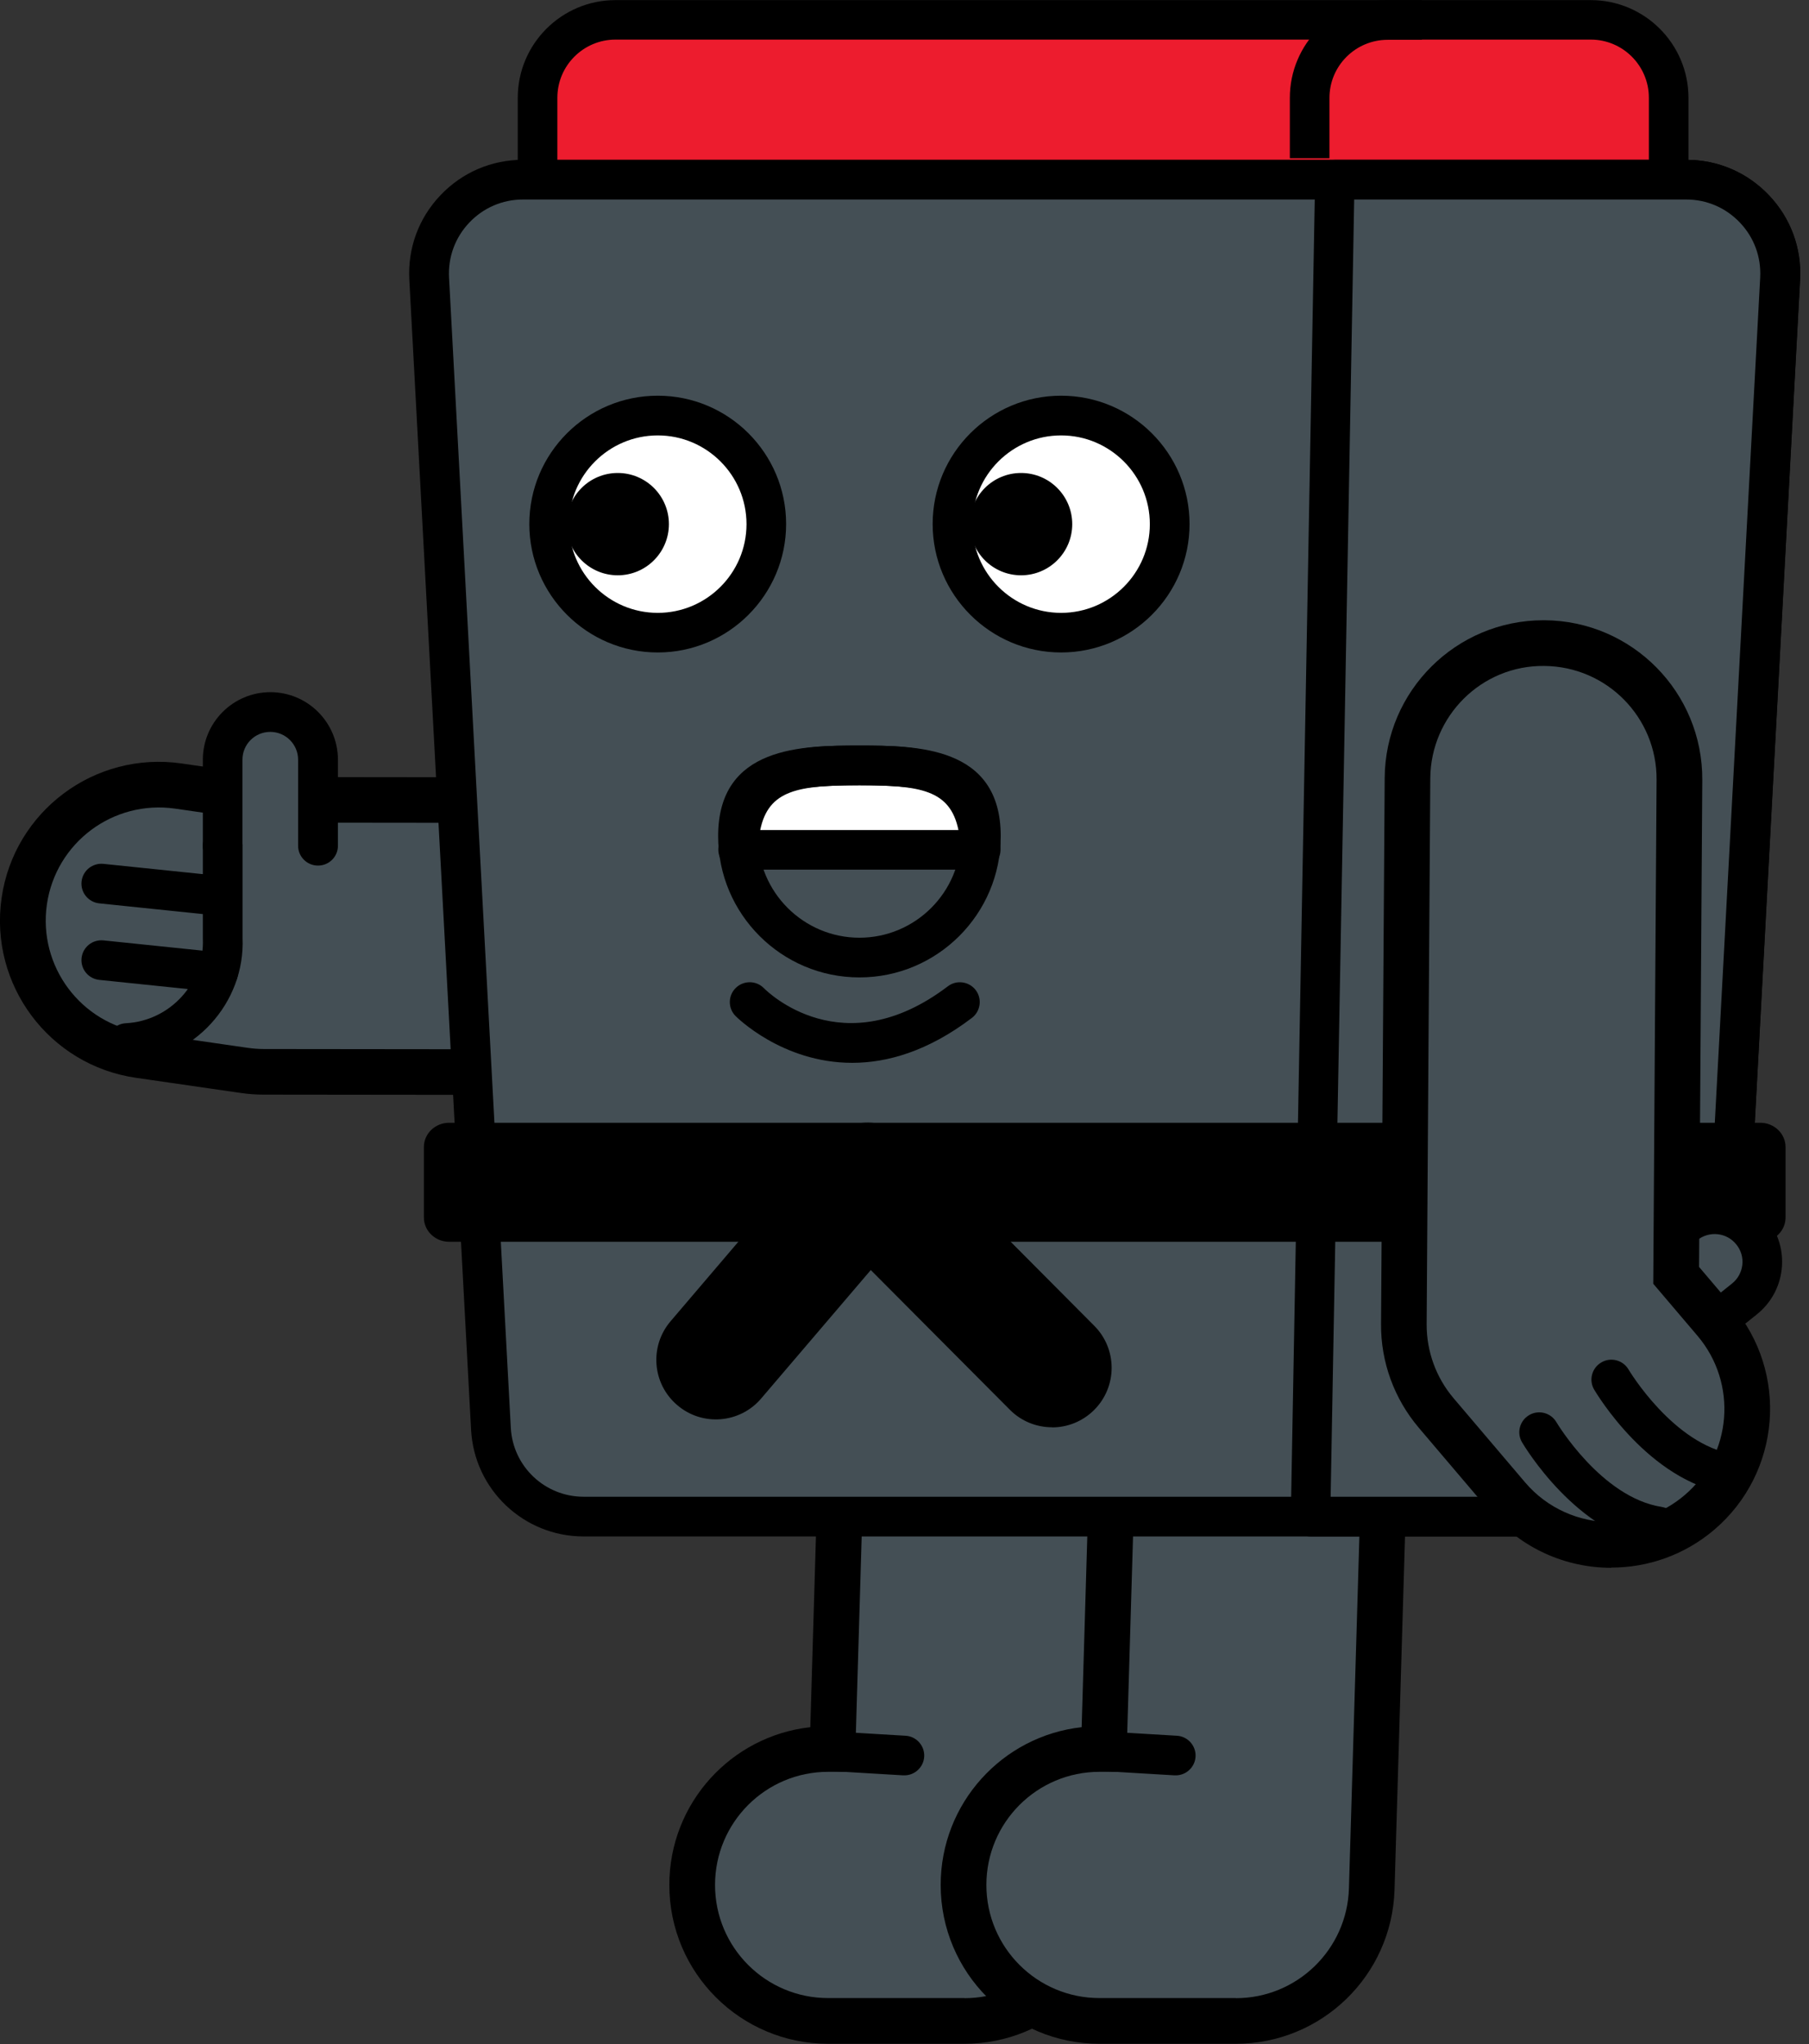 <svg width="169" height="191" viewBox="0 0 169 191" fill="none" xmlns="http://www.w3.org/2000/svg">
<rect x="0" y="0" width="169" height="191" fill="#333333" stroke="none"/>
<g clip-path="url(#clip0_392_2528)">
<path d="M89.05 87.51L24.66 87.44L14.84 86.02" fill="#444F55"/>
<path d="M89.05 102.34H89.03L24.64 102.27C23.93 102.27 23.23 102.22 22.53 102.12L12.71 100.7C4.6 99.53 -1.02 92 0.15 83.89C1.32 75.78 8.85 70.16 16.96 71.33L25.73 72.6L89.06 72.67C97.25 72.67 103.89 79.33 103.88 87.52C103.88 95.71 97.23 102.34 89.05 102.34Z" fill="black"/>
<path d="M89.05 98.08H89.04L24.65 98.01C24.15 98.01 23.65 97.97 23.15 97.9L13.33 96.48C7.55 95.64 3.55 90.28 4.38 84.5C5.22 78.72 10.57 74.72 16.36 75.55L25.43 76.86L89.06 76.93C94.9 76.93 99.63 81.67 99.62 87.51C99.62 93.34 94.88 98.07 89.05 98.07V98.08Z" fill="#444F55"/>
<path d="M20.8 79.02V70.98C20.8 68.52 22.79 66.53 25.25 66.53C27.71 66.53 29.7 68.52 29.7 70.98V79.02" fill="#444F55"/>
<path d="M29.7 80.87C28.68 80.87 27.85 80.04 27.85 79.02V70.98C27.85 69.55 26.69 68.38 25.25 68.38C23.81 68.38 22.65 69.54 22.65 70.98V79.02C22.65 80.04 21.82 80.87 20.8 80.87C19.78 80.87 18.95 80.04 18.95 79.02V70.98C18.95 67.5 21.78 64.67 25.26 64.67C28.74 64.67 31.57 67.5 31.57 70.98V79.02C31.57 80.04 30.74 80.87 29.72 80.87H29.7Z" fill="black"/>
<path d="M11.85 97.45C17.03 97.18 21.02 92.79 20.8 87.61V79.01" fill="#444F55"/>
<path d="M11.85 99.31C10.87 99.31 10.05 98.54 10 97.55C9.95 96.53 10.73 95.65 11.76 95.6C15.9 95.38 19.13 91.84 18.95 87.69V79.01C18.95 77.99 19.78 77.16 20.81 77.16C21.83 77.16 22.66 77.99 22.66 79.02V87.62C22.92 93.71 18.12 98.99 11.95 99.31C11.92 99.31 11.88 99.31 11.85 99.31Z" fill="black"/>
<path d="M20.38 92.68C20.32 92.68 20.25 92.68 20.19 92.68L9.27 91.55C8.25 91.44 7.51 90.53 7.62 89.51C7.73 88.49 8.64 87.76 9.66 87.86L20.58 88.99C21.6 89.1 22.34 90.01 22.23 91.03C22.13 91.98 21.33 92.69 20.39 92.69L20.38 92.68Z" fill="black"/>
<path d="M20.38 85.53C20.32 85.53 20.25 85.53 20.19 85.53L9.27 84.4C8.25 84.29 7.51 83.38 7.62 82.36C7.73 81.34 8.64 80.61 9.66 80.71L20.58 81.84C21.6 81.95 22.34 82.86 22.23 83.88C22.13 84.83 21.33 85.54 20.39 85.54L20.38 85.53Z" fill="black"/>
<path d="M92.02 111.75L90.11 176.11H77.38" fill="#444F55"/>
<path d="M90.11 190.95H77.37C69.18 190.95 62.53 184.31 62.53 176.11C62.53 168.48 68.29 162.19 75.7 161.37L77.18 111.31C77.42 103.12 84.28 96.7 92.45 96.92C100.64 97.16 107.08 104 106.84 112.19L104.93 176.55C104.69 184.57 98.12 190.95 90.1 190.95H90.11Z" fill="black"/>
<path d="M90.11 186.68H77.37C71.53 186.68 66.8 181.95 66.8 176.11C66.8 170.27 71.53 165.54 77.37 165.54H79.85L81.45 111.44C81.62 105.6 86.52 101.01 92.33 101.19C98.17 101.36 102.76 106.23 102.58 112.07L100.67 176.43C100.5 182.14 95.82 186.69 90.1 186.69L90.11 186.68Z" fill="#444F55"/>
<path d="M84.49 165.87C84.49 165.87 84.41 165.87 84.38 165.87L75.99 165.37C74.97 165.31 74.19 164.43 74.25 163.41C74.31 162.39 75.2 161.61 76.21 161.67L84.6 162.17C85.62 162.23 86.4 163.11 86.34 164.13C86.28 165.11 85.46 165.87 84.49 165.87Z" fill="black"/>
<path d="M117.37 111.75L115.46 176.11H102.72" fill="#444F55"/>
<path d="M115.46 190.95H102.72C94.53 190.95 87.88 184.31 87.88 176.11C87.88 168.48 93.64 162.19 101.05 161.37L102.53 111.31C102.77 103.12 109.61 96.67 117.8 96.92C125.99 97.16 132.43 104 132.19 112.19L130.28 176.55C130.04 184.57 123.47 190.95 115.45 190.95H115.46Z" fill="black"/>
<path d="M115.46 186.68H102.72C96.88 186.68 92.15 181.95 92.15 176.11C92.15 170.27 96.88 165.54 102.72 165.54H105.2L106.8 111.44C106.97 105.6 111.84 101 117.68 101.19C123.52 101.36 128.11 106.23 127.93 112.07L126.02 176.43C125.85 182.14 121.17 186.69 115.45 186.69L115.46 186.68Z" fill="#444F55"/>
<path d="M109.84 165.87C109.84 165.87 109.76 165.87 109.73 165.87L101.34 165.37C100.32 165.31 99.54 164.43 99.6 163.41C99.66 162.39 100.55 161.61 101.56 161.67L109.95 162.17C110.97 162.23 111.75 163.11 111.69 164.13C111.63 165.11 110.81 165.87 109.84 165.87Z" fill="black"/>
<path d="M57.5 1.85H148.61C152.63 1.85 155.89 5.11 155.89 9.13V16.78H50.22V9.13C50.22 5.11 53.48 1.85 57.5 1.85Z" fill="#ED1C2E"/>
<path d="M155.89 18.64H50.22C49.2 18.64 48.37 17.81 48.37 16.79V9.14C48.37 4.1 52.47 0.01 57.5 0.01H148.61C153.65 0.01 157.74 4.11 157.74 9.14V16.79C157.74 17.81 156.91 18.64 155.89 18.64ZM52.08 14.93H154.04V9.13C154.04 6.14 151.61 3.7 148.61 3.7H57.5C54.51 3.7 52.07 6.13 52.07 9.13V14.93H52.08Z" fill="black"/>
<path d="M151.88 141.69H54.52C49.91 141.69 46.11 138.09 45.87 133.49L40.1 26.03C39.83 21 43.83 16.78 48.86 16.78H157.54C162.57 16.78 166.57 21 166.3 26.03L160.53 133.49C160.28 138.09 156.48 141.69 151.88 141.69Z" fill="#444F55"/>
<path d="M151.88 143.55H54.52C48.93 143.55 44.31 139.18 44.01 133.59L38.24 26.13C38.08 23.19 39.11 20.39 41.14 18.25C43.17 16.11 45.91 14.93 48.86 14.93H157.54C160.49 14.93 163.23 16.11 165.26 18.25C167.29 20.39 168.32 23.19 168.16 26.13L162.39 133.59C162.09 139.17 157.48 143.55 151.88 143.55ZM48.86 18.64C46.94 18.64 45.16 19.41 43.84 20.8C42.52 22.19 41.85 24.02 41.95 25.93L47.72 133.39C47.91 137.01 50.9 139.84 54.52 139.84H151.88C155.5 139.84 158.49 137.01 158.68 133.39L164.45 25.93C164.55 24.01 163.88 22.19 162.56 20.8C161.24 19.41 159.46 18.64 157.54 18.64H48.86Z" fill="black"/>
<path d="M151.88 141.69H122.44L124.71 16.78H157.55C162.58 16.78 166.58 21 166.31 26.03L160.54 133.49C160.29 138.09 156.49 141.69 151.89 141.69H151.88Z" fill="#444F55"/>
<path d="M151.88 143.55H122.44C121.94 143.55 121.47 143.35 121.12 142.99C120.77 142.63 120.58 142.15 120.59 141.66L122.86 16.75C122.88 15.74 123.7 14.93 124.71 14.93H157.55C160.5 14.93 163.24 16.11 165.27 18.25C167.3 20.39 168.33 23.19 168.17 26.13L162.4 133.59C162.1 139.17 157.49 143.55 151.89 143.55H151.88ZM124.32 139.84H151.87C155.49 139.84 158.48 137.01 158.67 133.39L164.44 25.93C164.54 24.01 163.87 22.19 162.55 20.8C161.23 19.41 159.45 18.64 157.53 18.64H126.51L124.31 139.84H124.32Z" fill="black"/>
<path d="M164.44 116.02H41.96C40.66 116.02 39.6 115 39.6 113.75V107.17C39.6 105.91 40.66 104.9 41.96 104.9H164.45C165.75 104.9 166.81 105.92 166.81 107.17V113.75C166.81 115.01 165.75 116.02 164.45 116.02H164.44Z" fill="black"/>
<path d="M98.28 133.35C96.85 133.35 95.42 132.8 94.34 131.71L81.35 118.66L71.11 130.66C69.12 133 65.6 133.28 63.27 131.28C60.93 129.29 60.65 125.78 62.65 123.44L76.8 106.84C77.81 105.66 79.27 104.95 80.82 104.89C82.37 104.82 83.88 105.42 84.98 106.53L102.23 123.87C104.4 126.05 104.39 129.57 102.21 131.74C101.12 132.82 99.71 133.36 98.29 133.36L98.28 133.35Z" fill="black"/>
<path d="M124.21 14.78H120.5V9.14C120.5 4.1 124.6 0.01 129.63 0.01H132.84V3.72H129.63C126.64 3.72 124.2 6.15 124.2 9.15V14.79L124.21 14.78Z" fill="black"/>
<path d="M61.45 59.11C67.05 59.11 71.59 54.57 71.59 48.97C71.59 43.37 67.05 38.83 61.45 38.83C55.85 38.83 51.31 43.37 51.31 48.97C51.31 54.57 55.85 59.11 61.45 59.11Z" fill="white"/>
<path d="M61.45 60.96C54.84 60.96 49.45 55.58 49.45 48.96C49.45 42.34 54.83 36.97 61.45 36.97C68.07 36.97 73.44 42.35 73.44 48.96C73.44 55.57 68.06 60.96 61.45 60.96ZM61.45 40.68C56.88 40.68 53.16 44.4 53.16 48.97C53.16 53.54 56.88 57.26 61.45 57.26C66.02 57.26 69.74 53.54 69.74 48.97C69.74 44.4 66.02 40.68 61.45 40.68Z" fill="black"/>
<path d="M57.71 53.75C60.35 53.75 62.49 51.61 62.49 48.97C62.49 46.33 60.35 44.19 57.71 44.19C55.07 44.19 52.93 46.33 52.93 48.97C52.93 51.61 55.07 53.75 57.71 53.75Z" fill="black"/>
<path d="M99.13 59.11C104.73 59.11 109.27 54.57 109.27 48.97C109.27 43.37 104.73 38.83 99.13 38.83C93.53 38.83 88.99 43.37 88.99 48.97C88.99 54.57 93.53 59.11 99.13 59.11Z" fill="white"/>
<path d="M99.13 60.96C92.52 60.96 87.13 55.58 87.13 48.96C87.13 42.34 92.51 36.97 99.13 36.97C105.75 36.97 111.13 42.35 111.13 48.96C111.13 55.57 105.75 60.96 99.13 60.96ZM99.13 40.68C94.56 40.68 90.84 44.4 90.84 48.97C90.84 53.54 94.56 57.26 99.13 57.26C103.7 57.26 107.42 53.54 107.42 48.97C107.42 44.4 103.7 40.68 99.13 40.68Z" fill="black"/>
<path d="M95.39 53.75C98.03 53.75 100.17 51.61 100.17 48.97C100.17 46.33 98.03 44.19 95.39 44.19C92.75 44.19 90.61 46.33 90.61 48.97C90.61 51.61 92.75 53.75 95.39 53.75Z" fill="black"/>
<path d="M91.63 78.12C91.63 84.38 86.55 89.46 80.29 89.46C74.03 89.46 68.95 84.38 68.95 78.12C68.95 71.86 74.03 71.52 80.29 71.52C86.55 71.52 91.63 71.86 91.63 78.12Z" fill="#444F55"/>
<path d="M80.29 71.52C74.22 71.52 69.27 71.84 68.96 79.4H91.61C91.3 71.83 86.35 71.52 80.28 71.52H80.29Z" fill="white"/>
<path d="M91.62 81.25H68.97C68.47 81.25 67.98 81.04 67.63 80.68C67.28 80.32 67.09 79.82 67.11 79.32C67.5 69.66 74.89 69.66 80.29 69.66C85.69 69.66 93.08 69.66 93.47 79.32C93.49 79.82 93.3 80.32 92.95 80.68C92.6 81.04 92.12 81.25 91.61 81.25H91.62ZM71.03 77.55H89.54C88.76 73.79 85.98 73.37 80.28 73.37C74.58 73.37 71.8 73.79 71.02 77.55H71.03Z" fill="black"/>
<path d="M80.29 91.32C73.01 91.32 67.09 85.4 67.09 78.12C67.09 69.66 75.03 69.66 80.29 69.66C85.55 69.66 93.49 69.66 93.49 78.12C93.49 85.4 87.57 91.32 80.29 91.32ZM80.29 73.37C72.66 73.37 70.8 74.3 70.8 78.12C70.8 83.35 75.06 87.61 80.29 87.61C85.52 87.61 89.78 83.35 89.78 78.12C89.78 74.3 87.92 73.37 80.29 73.37Z" fill="black"/>
<path d="M79.61 99.3C73.04 99.3 68.77 94.98 68.7 94.91C67.99 94.17 68.01 93 68.75 92.29C69.49 91.58 70.66 91.6 71.37 92.33C71.68 92.64 78.73 99.61 88.55 92.15C89.36 91.53 90.53 91.69 91.15 92.5C91.77 93.31 91.61 94.48 90.8 95.1C86.67 98.24 82.86 99.3 79.62 99.3H79.61Z" fill="black"/>
<path d="M151.13 119.45L157.4 114.42C159.32 112.88 162.12 113.19 163.66 115.11C165.2 117.03 164.89 119.83 162.97 121.37L156.7 126.4" fill="#444F55"/>
<path d="M156.7 128.25C156.16 128.25 155.62 128.01 155.25 127.56C154.61 126.76 154.74 125.59 155.54 124.95L161.81 119.92C162.35 119.49 162.69 118.87 162.77 118.18C162.85 117.49 162.65 116.81 162.21 116.27C161.32 115.15 159.68 114.97 158.56 115.87L152.29 120.9C151.49 121.54 150.32 121.41 149.68 120.61C149.04 119.81 149.17 118.64 149.97 118L156.24 112.97C158.95 110.79 162.93 111.23 165.1 113.94C166.15 115.25 166.63 116.9 166.45 118.57C166.27 120.24 165.44 121.75 164.13 122.8L157.86 127.83C157.52 128.1 157.11 128.24 156.7 128.24V128.25Z" fill="black"/>
<path d="M144.19 72.79L143.85 123.79L150.52 131.64" fill="#444F55"/>
<path d="M150.53 146.48C146.33 146.48 142.15 144.71 139.22 141.25L132.55 133.4C130.25 130.69 128.99 127.25 129.02 123.69L129.36 72.69C129.41 64.53 136.05 57.95 144.19 57.95C144.22 57.95 144.26 57.95 144.29 57.95C152.48 58 159.08 64.69 159.03 72.88L158.73 118.37L161.83 122.02C167.14 128.26 166.38 137.62 160.14 142.93C157.35 145.3 153.93 146.46 150.54 146.46L150.53 146.48Z" fill="black"/>
<path d="M150.53 142.21C147.54 142.21 144.56 140.95 142.47 138.49L135.8 130.64C134.16 128.71 133.27 126.26 133.28 123.72L133.62 72.72C133.66 66.88 138.43 62.15 144.26 62.22C150.1 62.26 154.8 67.02 154.76 72.86L154.45 119.94L158.58 124.8C162.36 129.25 161.82 135.92 157.37 139.7C155.38 141.39 152.95 142.22 150.53 142.22V142.21Z" fill="#444F55"/>
<path d="M143.8 133.81C143.8 133.81 148.35 141.59 154.95 142.63L143.8 133.81Z" fill="#444F55"/>
<path d="M154.94 144.48C154.84 144.48 154.75 144.48 154.65 144.46C147.27 143.3 142.4 135.1 142.19 134.75C141.67 133.87 141.97 132.73 142.86 132.21C143.74 131.69 144.88 131.99 145.4 132.87C145.44 132.94 149.6 139.91 155.23 140.79C156.24 140.95 156.93 141.9 156.77 142.91C156.63 143.82 155.84 144.48 154.94 144.48Z" fill="black"/>
<path d="M150.54 128.89C150.54 128.89 155.09 136.67 161.69 137.71L150.54 128.89Z" fill="#444F55"/>
<path d="M161.68 139.56C161.58 139.56 161.49 139.56 161.39 139.54C154.01 138.38 149.14 130.18 148.93 129.83C148.41 128.95 148.71 127.81 149.6 127.29C150.48 126.77 151.62 127.07 152.14 127.95C152.18 128.02 156.34 134.99 161.97 135.87C162.98 136.03 163.67 136.98 163.51 137.99C163.37 138.9 162.58 139.56 161.68 139.56Z" fill="black"/>
</g>
<defs>
<clipPath id="clip0_392_2528">
<rect width="168.17" height="190.95" fill="white"/>
</clipPath>
</defs>
</svg>
